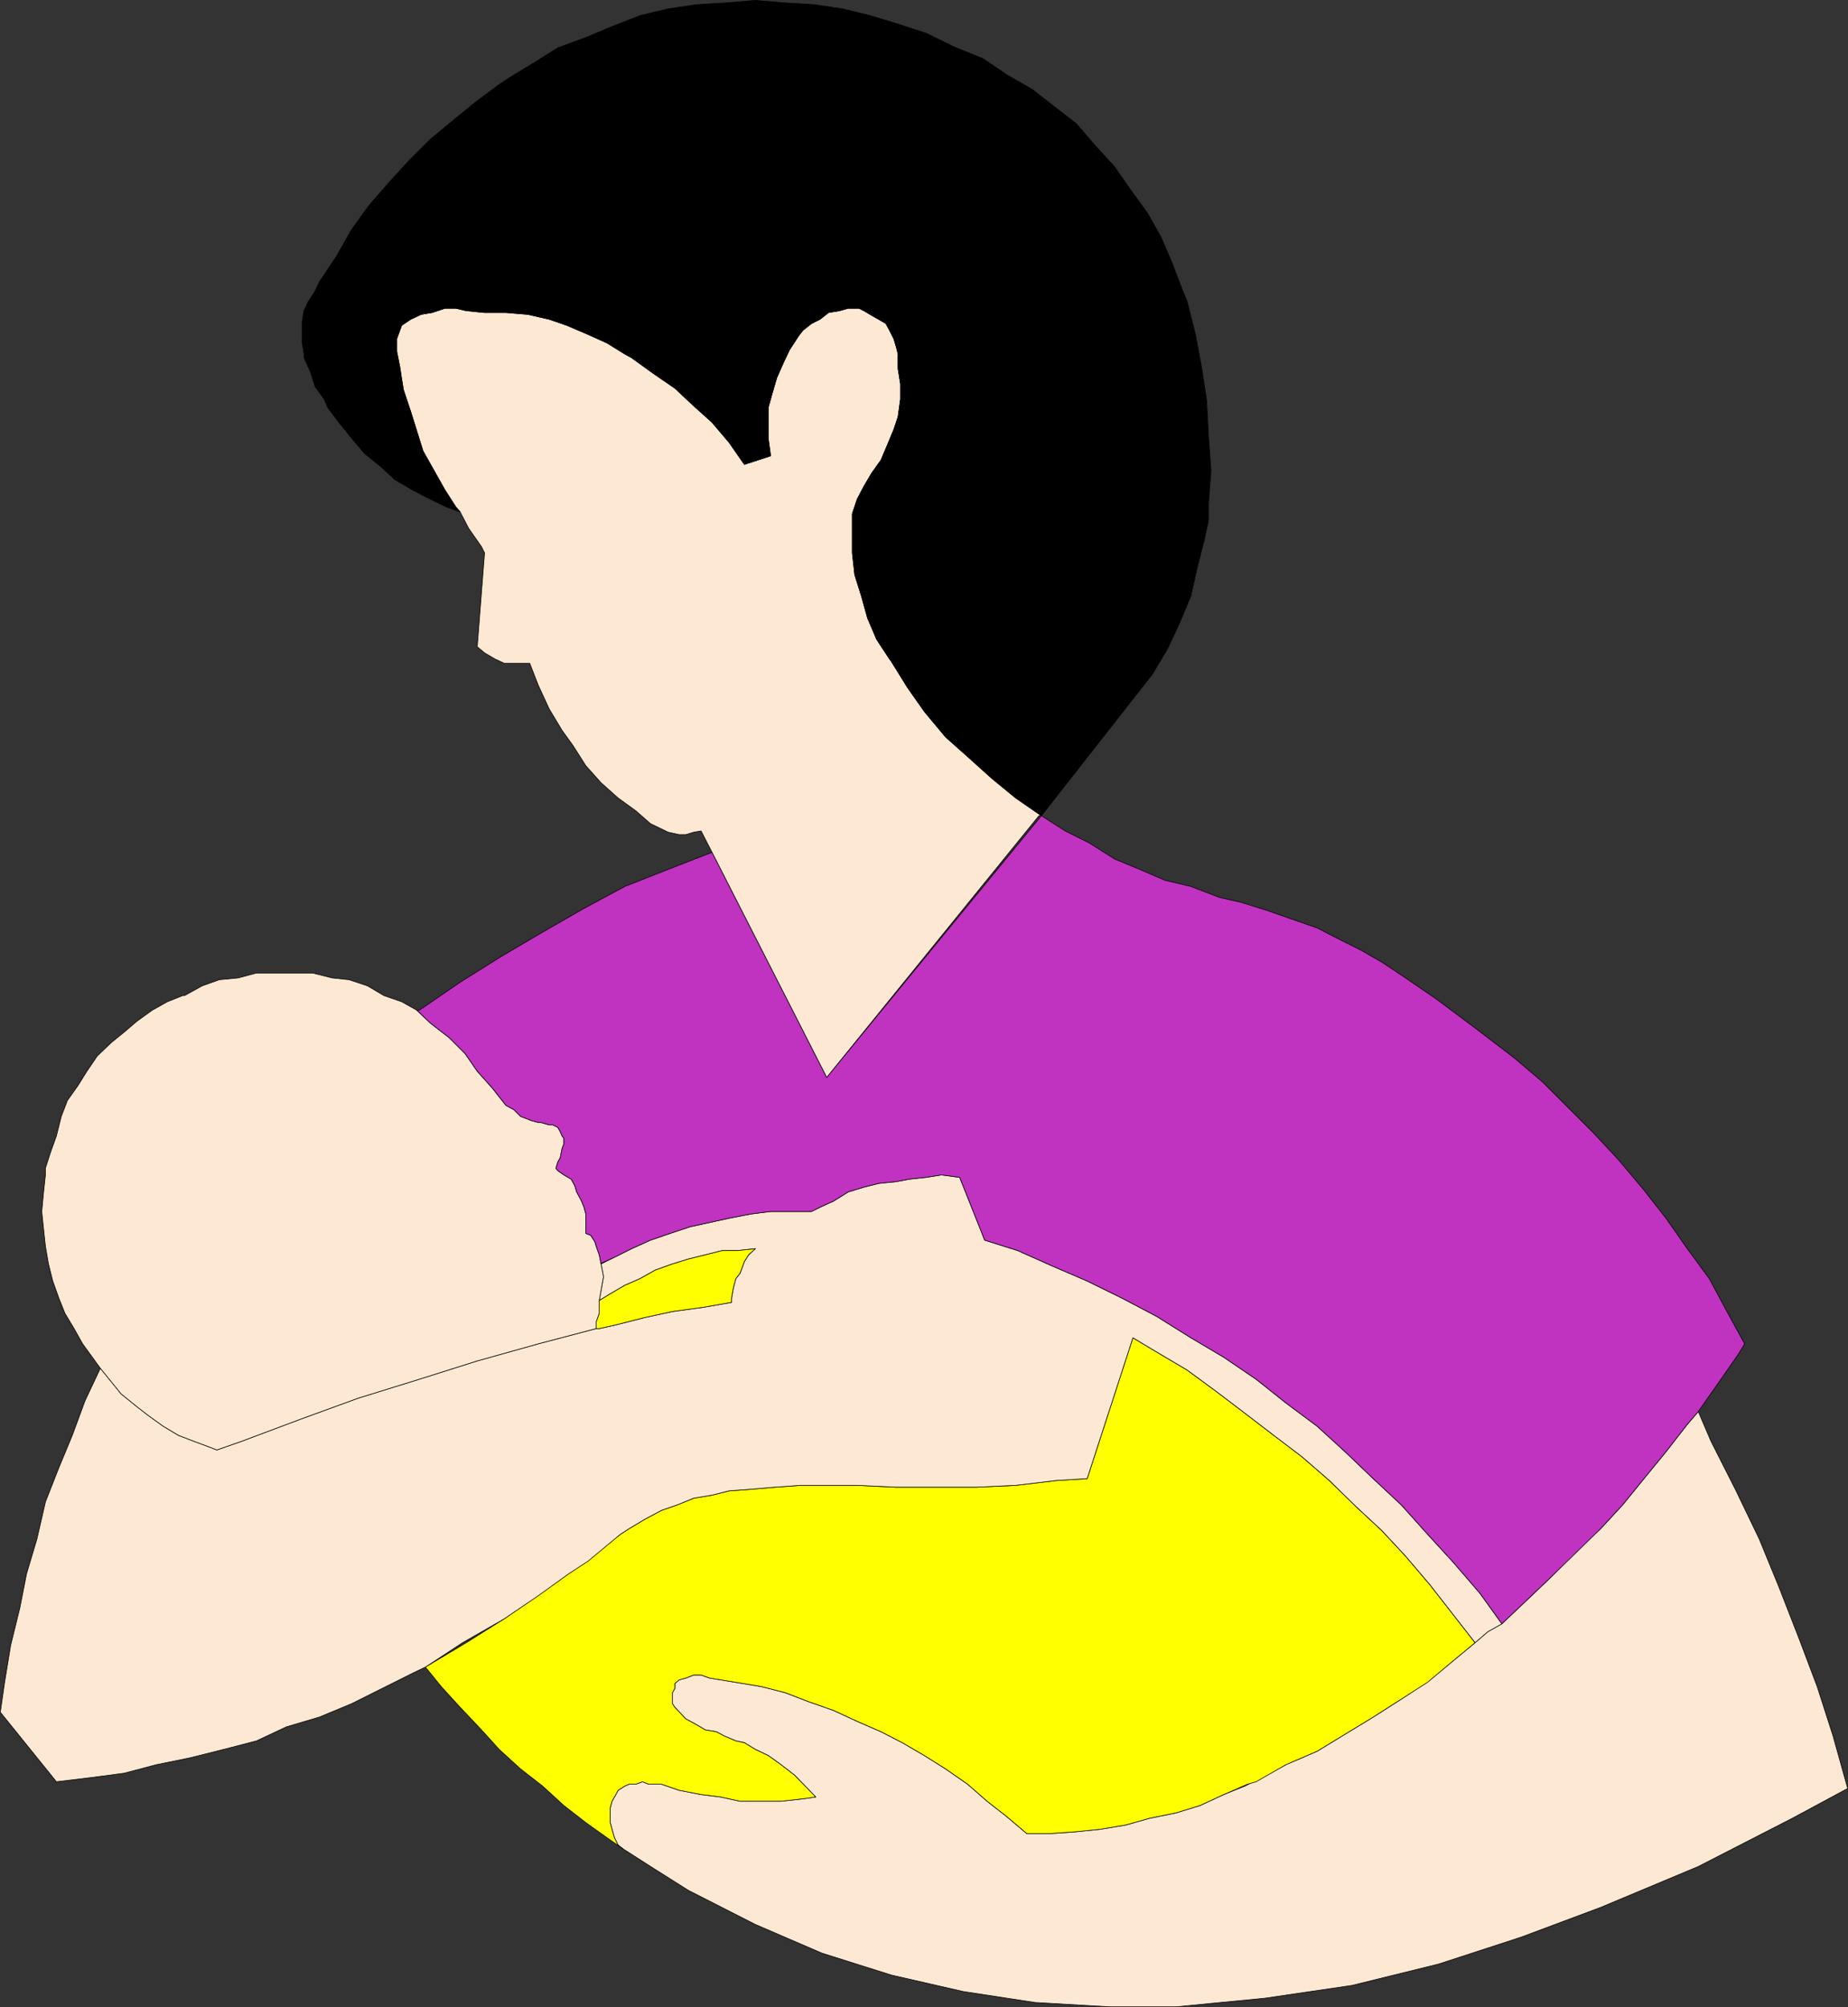 <?xml version="1.0" encoding="UTF-8" standalone="no"?>
<svg
   version="1.0"
   width="129.553mm"
   height="140.701mm"
   id="svg16"
   sodipodi:docname="Births.wmf"
   xmlns:inkscape="http://www.inkscape.org/namespaces/inkscape"
   xmlns:sodipodi="http://sodipodi.sourceforge.net/DTD/sodipodi-0.dtd"
   xmlns="http://www.w3.org/2000/svg"
   xmlns:svg="http://www.w3.org/2000/svg">
  <rect width="100%" height="100%" fill="#333333" stroke="none"/>
  <sodipodi:namedview
     id="namedview16"
     pagecolor="#ffffff"
     bordercolor="#000000"
     borderopacity="0.25"
     inkscape:showpageshadow="2"
     inkscape:pageopacity="0.0"
     inkscape:pagecheckerboard="0"
     inkscape:deskcolor="#d1d1d1"
     inkscape:document-units="mm" />
  <defs
     id="defs1">
    <pattern
       id="WMFhbasepattern"
       patternUnits="userSpaceOnUse"
       width="6"
       height="6"
       x="0"
       y="0" />
  </defs>
  <path
     style="fill:#fde9d3;fill-opacity:1;fill-rule:evenodd;stroke:none"
     d="m 311.645,531.702 23.432,-2.262 23.109,-3.393 22.947,-5.656 21.816,-7.11 21.17,-7.918 25.856,-10.826 24.886,-12.765 14.706,-7.918 -3.878,-13.896 -4.202,-13.089 -5.01,-13.25 -5.171,-13.25 -5.171,-12.604 -6.302,-13.089 -6.464,-12.765 -3.394,-7.918 -2.909,3.393 -5.656,7.271 -5.818,7.11 -5.656,6.948 -5.818,6.302 -6.949,6.302 -6.302,6.625 -6.787,6.463 -6.141,5.817 -3.717,2.101 -3.394,2.909 -5.656,4.686 -6.302,5.171 -6.949,4.686 -8.08,5.171 -7.434,4.524 -7.434,4.524 -8.242,3.555 -5.171,2.747 -5.656,2.909 -5.656,2.262 -6.302,2.909 -6.302,1.939 -7.11,1.454 -6.302,1.777 -6.787,1.131 -6.302,0.646 -6.949,0.485 h -6.141 l -5.333,-4.524 -5.171,-4.04 -5.171,-4.524 -5.818,-4.04 -5.656,-3.555 -5.818,-3.393 -5.656,-2.909 -6.302,-2.747 -6.302,-2.909 -6.464,-2.262 -6.302,-2.424 -6.302,-1.616 -6.787,-1.131 -6.949,-1.131 -2.262,-0.808 h -1.939 l -2.101,0.808 -1.778,0.485 -1.131,0.97 v 1.293 l -0.646,1.131 v 2.909 l 0.646,0.97 2.909,3.07 2.101,1.131 3.07,1.777 2.909,0.485 2.101,1.131 3.07,1.293 2.262,0.485 2.909,1.777 3.394,1.616 3.394,2.424 3.555,2.747 5.656,5.817 -3.394,0.485 -5.818,0.646 h -10.827 l -5.171,-1.131 -5.171,-0.646 -5.818,-1.131 -4.686,-1.616 h -3.394 l -1.616,-0.646 -1.778,0.646 h -1.778 l -1.131,0.485 -1.778,1.131 -0.97,1.777 -0.646,1.131 -0.485,1.777 v 3.878 l 0.485,1.777 0.646,2.262 0.97,1.939 1.293,0.97 8.08,5.171 9.211,5.817 17.776,9.049 17.614,7.595 18.422,5.817 19.069,4.363 19.069,2.909 19.554,1.131 z"
     id="path1" />
  <path
     style="fill:none;stroke:#000000;stroke-width:0.162px;stroke-linecap:round;stroke-linejoin:round;stroke-miterlimit:4;stroke-dasharray:none;stroke-opacity:1"
     d="m 311.645,531.702 23.432,-2.262 23.109,-3.393 22.947,-5.656 21.816,-7.11 21.17,-7.918 25.856,-10.826 24.886,-12.765 14.706,-7.918 -3.878,-13.896 -4.202,-13.089 -5.01,-13.25 -5.171,-13.25 -5.171,-12.604 -6.302,-13.089 -6.464,-12.765 -3.394,-7.918 -2.909,3.393 -5.656,7.271 -5.818,7.11 -5.656,6.948 -5.818,6.302 -6.949,6.302 -6.302,6.625 -6.787,6.463 -6.141,5.817 -3.717,2.101 -3.394,2.909 -5.656,4.686 -6.302,5.171 -6.949,4.686 -8.08,5.171 -7.434,4.524 -7.434,4.524 -8.242,3.555 -5.171,2.747 -5.656,2.909 -5.656,2.262 -6.302,2.909 -6.302,1.939 -7.11,1.454 -6.302,1.777 -6.787,1.131 -6.302,0.646 -6.949,0.485 h -6.141 l -5.333,-4.524 -5.171,-4.04 -5.171,-4.524 -5.818,-4.04 -5.656,-3.555 -5.818,-3.393 -5.656,-2.909 -6.302,-2.747 -6.302,-2.909 -6.464,-2.262 -6.302,-2.424 -6.302,-1.616 -6.787,-1.131 -6.949,-1.131 -2.262,-0.808 h -1.939 l -2.101,0.808 -1.778,0.485 -1.131,0.97 v 1.293 l -0.646,1.131 v 2.909 l 0.646,0.97 2.909,3.07 2.101,1.131 3.07,1.777 2.909,0.485 2.101,1.131 3.07,1.293 2.262,0.485 2.909,1.777 3.394,1.616 3.394,2.424 3.555,2.747 5.656,5.817 -3.394,0.485 -5.818,0.646 h -10.827 l -5.171,-1.131 -5.171,-0.646 -5.818,-1.131 -4.686,-1.616 h -3.394 l -1.616,-0.646 -1.778,0.646 h -1.778 l -1.131,0.485 -1.778,1.131 -0.97,1.777 -0.646,1.131 -0.485,1.777 v 3.878 l 0.485,1.777 0.646,2.262 0.97,1.939 1.293,0.97 8.08,5.171 9.211,5.817 17.776,9.049 17.614,7.595 18.422,5.817 19.069,4.363 19.069,2.909 19.554,1.131 h 17.776 v 0"
     id="path2" />
  <path
     style="fill:#ffff00;fill-opacity:1;fill-rule:evenodd;stroke:none"
     d="m 154.732,414.067 -9.696,6.787 -11.474,8.079 -10.019,6.302 -10.827,6.463 4.202,5.171 5.01,5.494 5.656,5.979 4.686,5.171 5.656,5.171 5.818,4.524 5.656,5.171 5.818,4.524 5.656,4.04 4.202,2.909 -1.293,-0.97 -0.97,-1.939 -0.646,-2.262 -0.485,-1.777 v -3.878 l 0.485,-1.777 0.646,-1.131 0.97,-1.777 1.778,-1.131 1.131,-0.485 h 1.778 l 1.778,-0.646 1.616,0.646 h 3.394 l 4.686,1.616 5.818,1.131 5.171,0.646 5.171,1.131 h 10.827 l 5.818,-0.646 3.394,-0.485 -5.656,-5.817 -3.555,-2.747 -3.394,-2.424 -3.394,-1.616 -2.909,-1.777 -2.262,-0.485 -3.07,-1.293 -2.101,-1.131 -2.909,-0.485 -3.07,-1.777 -2.101,-1.131 -2.909,-3.07 -0.646,-0.97 v -2.909 l 0.646,-1.131 v -1.293 l 1.131,-0.97 1.778,-0.485 2.101,-0.808 h 1.939 l 2.262,0.808 6.949,1.131 6.787,1.131 6.302,1.616 6.302,2.424 6.464,2.262 6.302,2.909 6.302,2.747 5.656,2.909 5.818,3.393 5.656,3.555 5.818,4.04 5.171,4.524 5.171,4.04 5.333,4.524 h 6.141 l 6.949,-0.485 6.302,-0.646 6.787,-1.131 6.302,-1.777 7.11,-1.454 6.302,-1.939 6.302,-2.909 6.302,-2.747 2.262,-0.646 7.918,-4.524 8.242,-3.555 7.434,-4.524 7.434,-4.524 8.08,-5.171 6.302,-4.04 6.949,-5.817 5.656,-4.686 -5.656,-7.271 -6.302,-8.079 -6.464,-7.595 -6.302,-6.787 -6.787,-6.302 -7.11,-6.948 -7.272,-6.302 -7.434,-5.656 -7.595,-5.817 -7.434,-5.656 -7.918,-5.817 -8.726,-5.171 -5.656,-3.393 -12.12,37.327 -8.08,0.485 -10.827,1.293 -10.504,0.485 h -21.17 l -10.342,-0.485 h -15.029 l -6.787,0.485 -7.595,0.646 -4.525,0.323 -4.525,1.131 -4.848,0.808 -4.363,1.777 -4.202,1.454 -4.525,2.424 -4.04,2.424 -2.262,1.454 -9.696,7.595 z"
     id="path3" />
  <path
     style="fill:none;stroke:#000000;stroke-width:0.162px;stroke-linecap:round;stroke-linejoin:round;stroke-miterlimit:4;stroke-dasharray:none;stroke-opacity:1"
     d="m 154.732,414.067 -9.696,6.787 -11.474,8.079 -10.019,6.302 -10.827,6.463 4.202,5.171 5.01,5.494 5.656,5.979 4.686,5.171 5.656,5.171 5.818,4.524 5.656,5.171 5.818,4.524 5.656,4.04 4.202,2.909 -1.293,-0.97 -0.97,-1.939 -0.646,-2.262 -0.485,-1.777 v -3.878 l 0.485,-1.777 0.646,-1.131 0.97,-1.777 1.778,-1.131 1.131,-0.485 h 1.778 l 1.778,-0.646 1.616,0.646 h 3.394 l 4.686,1.616 5.818,1.131 5.171,0.646 5.171,1.131 h 10.827 l 5.818,-0.646 3.394,-0.485 -5.656,-5.817 -3.555,-2.747 -3.394,-2.424 -3.394,-1.616 -2.909,-1.777 -2.262,-0.485 -3.07,-1.293 -2.101,-1.131 -2.909,-0.485 -3.07,-1.777 -2.101,-1.131 -2.909,-3.07 -0.646,-0.97 v -2.909 l 0.646,-1.131 v -1.293 l 1.131,-0.97 1.778,-0.485 2.101,-0.808 h 1.939 l 2.262,0.808 6.949,1.131 6.787,1.131 6.302,1.616 6.302,2.424 6.464,2.262 6.302,2.909 6.302,2.747 5.656,2.909 5.818,3.393 5.656,3.555 5.818,4.04 5.171,4.524 5.171,4.04 5.333,4.524 h 6.141 l 6.949,-0.485 6.302,-0.646 6.787,-1.131 6.302,-1.777 7.11,-1.454 6.302,-1.939 6.302,-2.909 6.302,-2.747 2.262,-0.646 7.918,-4.524 8.242,-3.555 7.434,-4.524 7.434,-4.524 8.08,-5.171 6.302,-4.04 6.949,-5.817 5.656,-4.686 -5.656,-7.271 -6.302,-8.079 -6.464,-7.595 -6.302,-6.787 -6.787,-6.302 -7.11,-6.948 -7.272,-6.302 -7.434,-5.656 -7.595,-5.817 -7.434,-5.656 -7.918,-5.817 -8.726,-5.171 -5.656,-3.393 -12.12,37.327 -8.08,0.485 -10.827,1.293 -10.504,0.485 h -21.17 l -10.342,-0.485 h -15.029 l -6.787,0.485 -7.595,0.646 -4.525,0.323 -4.525,1.131 -4.848,0.808 -4.363,1.777 -4.202,1.454 -4.525,2.424 -4.04,2.424 -2.262,1.454 -9.696,7.595 v 0"
     id="path4" />
  <path
     style="fill:#fde9d3;fill-opacity:1;fill-rule:evenodd;stroke:none"
     d="m 32.078,369.307 4.202,3.393 2.909,2.262 4.04,2.909 4.04,2.424 4.202,1.616 4.363,1.616 1.616,0.646 6.464,-2.262 15.514,-5.817 15.514,-5.656 16.16,-5.009 15.352,-4.848 16.16,-4.524 15.352,-4.04 h 0.808 l 4.363,-0.97 7.595,-1.939 7.434,-1.616 8.242,-1.131 7.434,-1.293 v -1.131 l 0.485,-2.747 0.646,-2.424 1.131,-1.454 1.131,-3.07 1.131,-1.777 1.778,-1.616 -4.686,0.485 h -4.04 l -4.525,1.131 -4.525,1.131 -4.202,1.293 -4.525,1.616 -4.04,2.262 -4.04,1.777 -3.878,2.262 -2.909,1.777 1.131,-6.302 -0.646,-3.393 3.555,-1.777 4.525,-2.262 5.01,-2.262 5.171,-1.777 5.333,-1.777 5.171,-1.131 5.171,-1.131 5.818,-1.131 5.171,-0.646 h 10.827 l 2.262,-1.131 3.555,-1.616 3.878,-2.424 4.202,-1.293 3.878,-0.97 4.686,-0.485 3.394,-0.646 4.525,-0.485 4.04,-0.646 4.848,0.646 6.626,16.643 8.726,2.747 9.05,4.04 9.373,4.04 9.211,4.524 9.211,4.848 9.05,5.656 8.726,5.171 8.565,5.817 7.918,6.302 8.242,6.14 7.434,6.787 7.434,7.11 7.434,6.948 6.949,7.756 6.949,7.595 6.949,8.079 5.818,8.079 -3.717,2.101 -3.394,2.909 -5.656,-7.271 -6.302,-8.079 -6.464,-7.595 -6.302,-6.787 -6.787,-6.302 -7.11,-6.948 -7.272,-6.302 -7.434,-5.656 -7.595,-5.817 -7.434,-5.656 -7.918,-5.817 -8.726,-5.171 -5.656,-3.393 -12.12,37.327 -8.08,0.485 -10.827,1.293 -10.504,0.485 h -21.17 l -10.342,-0.485 h -15.029 l -6.787,0.485 -7.595,0.646 -4.525,0.323 -4.525,1.131 -4.848,0.808 -4.363,1.777 -4.202,1.454 -4.525,2.424 -4.04,2.424 -2.262,1.454 -8.565,7.11 -5.171,3.393 -8.08,5.817 -9.05,6.14 -10.989,6.302 -9.858,6.463 -3.394,1.616 -8.08,4.04 -8.08,4.04 -8.565,3.555 -8.726,2.585 -7.918,3.716 -8.726,2.262 -9.05,2.262 -8.726,1.777 -8.565,2.262 -8.565,1.131 -9.373,1.131 -14.867,-18.421 1.131,-7.918 1.616,-9.857 2.424,-9.857 1.778,-9.049 2.747,-9.21 2.262,-9.857 3.555,-9.049 3.555,-8.564 3.394,-9.21 4.04,-8.564 5.494,6.787 z"
     id="path5" />
  <path
     style="fill:none;stroke:#000000;stroke-width:0.162px;stroke-linecap:round;stroke-linejoin:round;stroke-miterlimit:4;stroke-dasharray:none;stroke-opacity:1"
     d="m 32.078,369.307 4.202,3.393 2.909,2.262 4.04,2.909 4.04,2.424 4.202,1.616 4.363,1.616 1.616,0.646 6.464,-2.262 15.514,-5.817 15.514,-5.656 16.16,-5.009 15.352,-4.848 16.16,-4.524 15.352,-4.04 h 0.808 l 4.363,-0.97 7.595,-1.939 7.434,-1.616 8.242,-1.131 7.434,-1.293 v -1.131 l 0.485,-2.747 0.646,-2.424 1.131,-1.454 1.131,-3.07 1.131,-1.777 1.778,-1.616 -4.686,0.485 h -4.04 l -4.525,1.131 -4.525,1.131 -4.202,1.293 -4.525,1.616 -4.04,2.262 -4.04,1.777 -3.878,2.262 -2.909,1.777 1.131,-6.302 -0.646,-3.393 3.555,-1.777 4.525,-2.262 5.01,-2.262 5.171,-1.777 5.333,-1.777 5.171,-1.131 5.171,-1.131 5.818,-1.131 5.171,-0.646 h 10.827 l 2.262,-1.131 3.555,-1.616 3.878,-2.424 4.202,-1.293 3.878,-0.97 4.686,-0.485 3.394,-0.646 4.525,-0.485 4.04,-0.646 4.848,0.646 6.626,16.643 8.726,2.747 9.05,4.04 9.373,4.04 9.211,4.524 9.211,4.848 9.05,5.656 8.726,5.171 8.565,5.817 7.918,6.302 8.242,6.14 7.434,6.787 7.434,7.11 7.434,6.948 6.949,7.756 6.949,7.595 6.949,8.079 5.818,8.079 -3.717,2.101 -3.394,2.909 -5.656,-7.271 -6.302,-8.079 -6.464,-7.595 -6.302,-6.787 -6.787,-6.302 -7.11,-6.948 -7.272,-6.302 -7.434,-5.656 -7.595,-5.817 -7.434,-5.656 -7.918,-5.817 -8.726,-5.171 -5.656,-3.393 -12.12,37.327 -8.08,0.485 -10.827,1.293 -10.504,0.485 h -21.17 l -10.342,-0.485 h -15.029 l -6.787,0.485 -7.595,0.646 -4.525,0.323 -4.525,1.131 -4.848,0.808 -4.363,1.777 -4.202,1.454 -4.525,2.424 -4.04,2.424 -2.262,1.454 -8.565,7.11 -5.171,3.393 -8.08,5.817 -9.05,6.14 -10.989,6.302 -9.858,6.463 -3.394,1.616 -8.08,4.04 -8.08,4.04 -8.565,3.555 -8.726,2.585 -7.918,3.716 -8.726,2.262 -9.05,2.262 -8.726,1.777 -8.565,2.262 -8.565,1.131 -9.373,1.131 -14.867,-18.421 1.131,-7.918 1.616,-9.857 2.424,-9.857 1.778,-9.049 2.747,-9.21 2.262,-9.857 3.555,-9.049 3.555,-8.564 3.394,-9.21 4.04,-8.564 5.494,6.787 v 0"
     id="path6" />
  <path
     style="fill:#ffff00;fill-opacity:1;fill-rule:evenodd;stroke:none"
     d="m 157.964,352.017 v -1.777 l 0.808,-2.262 v -3.393 l 2.909,-1.777 3.878,-2.262 4.04,-1.777 4.04,-2.262 4.525,-1.616 4.202,-1.293 4.525,-1.131 4.525,-1.131 h 4.04 l 4.686,-0.485 -1.778,1.616 -1.131,1.777 -1.131,3.07 -1.131,1.454 -0.646,2.424 -0.485,2.747 v 1.131 l -7.434,1.293 -8.242,1.131 -7.434,1.616 -7.595,1.939 -4.363,0.97 h -0.808 z"
     id="path7" />
  <path
     style="fill:none;stroke:#000000;stroke-width:0.162px;stroke-linecap:round;stroke-linejoin:round;stroke-miterlimit:4;stroke-dasharray:none;stroke-opacity:1"
     d="m 157.964,352.017 v -1.777 l 0.808,-2.262 v -3.393 l 2.909,-1.777 3.878,-2.262 4.04,-1.777 4.04,-2.262 4.525,-1.616 4.202,-1.293 4.525,-1.131 4.525,-1.131 h 4.04 l 4.686,-0.485 -1.778,1.616 -1.131,1.777 -1.131,3.07 -1.131,1.454 -0.646,2.424 -0.485,2.747 v 1.131 l -7.434,1.293 -8.242,1.131 -7.434,1.616 -7.595,1.939 -4.363,0.97 h -0.808 v 0"
     id="path8" />
  <path
     style="fill:#fde9d3;fill-opacity:1;fill-rule:evenodd;stroke:none"
     d="m 142.612,356.057 -16.16,4.524 -15.352,4.848 -16.16,5.009 -15.514,5.656 -15.514,5.817 -6.464,2.262 -1.616,-0.646 -4.363,-1.616 -4.202,-1.616 -4.04,-2.424 -4.04,-2.909 -2.909,-2.262 -4.202,-3.393 -5.494,-6.787 -4.686,-6.463 -2.262,-4.04 -2.424,-4.04 -1.616,-4.04 -1.616,-4.524 -1.131,-4.524 -0.808,-4.686 -0.485,-4.524 -0.485,-4.686 0.485,-5.171 0.485,-4.524 v -1.777 l 1.293,-4.04 1.616,-4.524 1.293,-5.171 1.616,-4.201 2.747,-3.878 2.424,-3.878 2.747,-4.04 3.717,-3.555 3.394,-2.747 3.394,-2.909 4.04,-2.909 4.04,-2.262 4.04,-1.616 h 0.485 l 4.686,-2.585 4.525,-1.616 5.01,-0.485 4.848,-1.293 h 14.867 l 5.171,1.293 4.525,0.485 4.848,1.616 4.363,2.585 4.686,1.616 4.04,2.262 3.555,3.393 5.01,3.878 4.202,4.201 3.232,4.686 4.04,4.524 1.778,2.262 1.778,2.262 2.101,1.131 1.778,1.777 2.909,1.131 1.778,0.485 h 0.646 l 2.262,0.646 h 0.97 l 1.293,0.646 0.646,1.131 0.485,1.131 0.485,0.646 v 1.454 l -0.485,1.293 -0.485,2.424 -0.646,1.131 -0.485,1.616 0.485,0.646 1.616,1.131 1.939,1.131 0.97,1.777 0.485,1.616 1.293,2.424 0.646,1.616 0.485,1.777 v 5.171 l 1.293,0.485 1.131,1.777 0.323,1.131 0.808,2.262 0.485,2.424 0.646,3.393 -1.131,6.302 v 3.393 l -0.808,2.262 v 1.777 l -15.352,4.04 z"
     id="path9" />
  <path
     style="fill:none;stroke:#000000;stroke-width:0.162px;stroke-linecap:round;stroke-linejoin:round;stroke-miterlimit:4;stroke-dasharray:none;stroke-opacity:1"
     d="m 142.612,356.057 -16.16,4.524 -15.352,4.848 -16.16,5.009 -15.514,5.656 -15.514,5.817 -6.464,2.262 -1.616,-0.646 -4.363,-1.616 -4.202,-1.616 -4.04,-2.424 -4.04,-2.909 -2.909,-2.262 -4.202,-3.393 -5.494,-6.787 -4.686,-6.463 -2.262,-4.04 -2.424,-4.04 -1.616,-4.04 -1.616,-4.524 -1.131,-4.524 -0.808,-4.686 -0.485,-4.524 -0.485,-4.686 0.485,-5.171 0.485,-4.524 v -1.777 l 1.293,-4.04 1.616,-4.524 1.293,-5.171 1.616,-4.201 2.747,-3.878 2.424,-3.878 2.747,-4.04 3.717,-3.555 3.394,-2.747 3.394,-2.909 4.04,-2.909 4.04,-2.262 4.04,-1.616 h 0.485 l 4.686,-2.585 4.525,-1.616 5.01,-0.485 4.848,-1.293 h 14.867 l 5.171,1.293 4.525,0.485 4.848,1.616 4.363,2.585 4.686,1.616 4.04,2.262 3.555,3.393 5.01,3.878 4.202,4.201 3.232,4.686 4.04,4.524 1.778,2.262 1.778,2.262 2.101,1.131 1.778,1.777 2.909,1.131 1.778,0.485 h 0.646 l 2.262,0.646 h 0.97 l 1.293,0.646 0.646,1.131 0.485,1.131 0.485,0.646 v 1.454 l -0.485,1.293 -0.485,2.424 -0.646,1.131 -0.485,1.616 0.485,0.646 1.616,1.131 1.939,1.131 0.97,1.777 0.485,1.616 1.293,2.424 0.646,1.616 0.485,1.777 v 5.171 l 1.293,0.485 1.131,1.777 0.323,1.131 0.808,2.262 0.485,2.424 0.646,3.393 -1.131,6.302 v 3.393 l -0.808,2.262 v 1.777 l -15.352,4.04 v 0"
     id="path10" />
  <path
     style="fill:#c032c0;fill-opacity:1;fill-rule:evenodd;stroke:none"
     d="m 159.257,334.728 3.555,-1.616 4.525,-2.262 5.01,-2.262 5.171,-1.777 5.333,-1.777 5.171,-1.131 5.171,-1.131 5.818,-1.131 5.171,-0.646 h 10.827 l 2.262,-1.131 3.555,-1.616 3.878,-2.424 4.202,-1.293 3.878,-0.97 4.686,-0.485 3.394,-0.646 4.525,-0.485 4.04,-0.646 4.848,0.646 6.626,16.643 8.726,2.747 9.05,4.04 9.373,4.04 9.211,4.524 9.211,4.848 9.05,5.656 8.726,5.171 8.565,5.817 7.918,6.302 8.242,6.14 7.434,6.787 7.434,7.11 7.434,6.948 6.949,7.756 6.949,7.595 6.949,8.079 5.818,8.079 6.141,-5.817 6.787,-6.463 13.251,-12.927 5.818,-6.302 5.656,-6.948 5.818,-7.11 5.656,-7.271 2.909,-3.393 5.333,-7.595 5.171,-7.433 1.778,-2.909 -4.686,-8.564 -4.686,-8.726 -5.818,-7.918 -5.656,-8.079 -5.818,-7.433 -6.787,-8.079 -6.464,-6.948 -13.736,-13.735 -7.434,-6.302 -10.342,-7.918 -10.181,-7.595 -8.242,-5.656 -6.302,-4.201 -5.656,-3.232 -5.818,-2.909 -5.656,-2.909 -6.949,-2.424 -6.464,-2.262 -6.787,-2.101 -5.656,-1.293 -7.595,-2.909 -6.787,-1.616 -6.787,-2.909 -6.626,-2.747 -6.626,-4.201 -6.464,-3.232 -6.302,-4.04 -56.883,69.321 -30.381,-59.626 -11.635,4.524 -11.474,4.524 -10.827,5.817 -10.989,6.302 -10.989,6.463 -10.827,6.787 -10.827,7.433 h -0.646 l 3.555,3.393 5.01,3.878 4.202,4.201 3.232,4.686 4.04,4.524 1.778,2.262 1.778,2.262 2.101,1.131 1.778,1.777 2.909,1.131 1.778,0.485 h 0.646 l 2.262,0.646 h 0.97 l 1.293,0.646 0.646,1.131 0.485,1.131 0.485,0.646 v 1.454 l -0.485,1.293 -0.485,2.424 -0.646,1.131 -0.485,1.616 0.485,0.646 1.616,1.131 1.939,1.131 0.97,1.777 0.485,1.616 1.293,2.424 0.646,1.616 0.485,1.777 v 5.171 l 1.293,0.485 1.131,1.777 0.323,1.131 0.808,2.262 0.485,2.424 v 0 z"
     id="path11" />
  <path
     style="fill:none;stroke:#000000;stroke-width:0.162px;stroke-linecap:round;stroke-linejoin:round;stroke-miterlimit:4;stroke-dasharray:none;stroke-opacity:1"
     d="m 159.257,334.728 3.555,-1.616 4.525,-2.262 5.01,-2.262 5.171,-1.777 5.333,-1.777 5.171,-1.131 5.171,-1.131 5.818,-1.131 5.171,-0.646 h 10.827 l 2.262,-1.131 3.555,-1.616 3.878,-2.424 4.202,-1.293 3.878,-0.97 4.686,-0.485 3.394,-0.646 4.525,-0.485 4.04,-0.646 4.848,0.646 6.626,16.643 8.726,2.747 9.05,4.04 9.373,4.04 9.211,4.524 9.211,4.848 9.05,5.656 8.726,5.171 8.565,5.817 7.918,6.302 8.242,6.14 7.434,6.787 7.434,7.11 7.434,6.948 6.949,7.756 6.949,7.595 6.949,8.079 5.818,8.079 6.141,-5.817 6.787,-6.463 13.251,-12.927 5.818,-6.302 5.656,-6.948 5.818,-7.11 5.656,-7.271 2.909,-3.393 5.333,-7.595 5.171,-7.433 1.778,-2.909 -4.686,-8.564 -4.686,-8.726 -5.818,-7.918 -5.656,-8.079 -5.818,-7.433 -6.787,-8.079 -6.464,-6.948 -13.736,-13.735 -7.434,-6.302 -10.342,-7.918 -10.181,-7.595 -8.242,-5.656 -6.302,-4.201 -5.656,-3.232 -5.818,-2.909 -5.656,-2.909 -6.949,-2.424 -6.464,-2.262 -6.787,-2.101 -5.656,-1.293 -7.595,-2.909 -6.787,-1.616 -6.787,-2.909 -6.626,-2.747 -6.626,-4.201 -6.464,-3.232 -6.302,-4.04 -56.883,69.321 -30.381,-59.626 -11.635,4.524 -11.474,4.524 -10.827,5.817 -10.989,6.302 -10.989,6.463 -10.827,6.787 -10.827,7.433 h -0.646 l 3.555,3.393 5.01,3.878 4.202,4.201 3.232,4.686 4.04,4.524 1.778,2.262 1.778,2.262 2.101,1.131 1.778,1.777 2.909,1.131 1.778,0.485 h 0.646 l 2.262,0.646 h 0.97 l 1.293,0.646 0.646,1.131 0.485,1.131 0.485,0.646 v 1.454 l -0.485,1.293 -0.485,2.424 -0.646,1.131 -0.485,1.616 0.485,0.646 1.616,1.131 1.939,1.131 0.97,1.777 0.485,1.616 1.293,2.424 0.646,1.616 0.485,1.777 v 5.171 l 1.293,0.485 1.131,1.777 0.323,1.131 0.808,2.262 0.485,2.424 v 0"
     id="path12" />
  <path
     style="fill:#fde9d3;fill-opacity:1;fill-rule:evenodd;stroke:none"
     d="m 233.431,121.917 -2.424,3.393 -2.101,3.555 -1.778,3.393 -1.293,3.878 v 10.342 l 0.646,5.817 1.778,5.656 1.616,5.817 2.424,5.656 3.394,5.171 0.485,0.646 4.202,6.787 4.525,6.463 5.656,6.787 5.818,5.171 6.464,5.817 6.302,5.171 6.787,4.686 h -0.646 l -56.237,69.321 -30.381,-59.626 -2.909,-5.656 -1.939,0.323 -2.101,0.646 h -1.778 l -2.909,-0.646 -4.686,-2.262 -3.878,-3.393 -4.686,-3.393 -4.525,-4.04 -4.04,-4.524 -3.394,-5.332 -2.909,-4.04 -3.394,-5.656 -2.909,-6.302 -2.262,-5.817 h -6.787 l -2.424,-1.131 -2.747,-1.616 -1.939,-1.616 1.939,-24.884 -0.808,-1.616 -3.394,-4.848 -2.262,-4.363 -1.131,-1.293 -2.909,-4.524 -2.909,-5.171 -2.909,-5.171 -1.616,-5.171 -1.616,-5.171 -1.939,-5.817 -0.485,-2.909 -0.485,-3.232 -0.808,-4.04 v -3.393 l 1.293,-3.555 2.424,-1.616 2.747,-1.293 2.909,-0.485 3.394,-1.131 h 2.909 l 2.747,0.646 4.848,0.485 h 5.656 l 5.818,0.485 5.656,1.293 4.686,1.616 5.656,2.424 5.01,2.262 4.686,2.909 1.778,0.97 5.818,4.201 5.656,3.878 5.01,4.686 4.848,4.363 4.525,5.332 4.04,5.817 6.949,-2.262 -0.646,-4.686 v -8.079 l 1.131,-4.04 1.131,-3.878 1.778,-4.04 1.616,-3.393 2.424,-3.717 1.131,-1.454 2.262,-1.777 2.262,-1.131 2.262,-1.777 2.909,-0.485 2.262,-0.646 h 2.909 l 1.293,0.646 1.616,0.97 2.262,1.293 1.939,1.131 0.97,1.777 1.131,2.262 0.646,2.101 0.485,1.939 v 3.878 l 0.646,4.04 v 4.04 l -0.646,4.686 -1.131,3.393 -1.616,3.878 -1.778,4.201 z"
     id="path13" />
  <path
     style="fill:none;stroke:#000000;stroke-width:0.162px;stroke-linecap:round;stroke-linejoin:round;stroke-miterlimit:4;stroke-dasharray:none;stroke-opacity:1"
     d="m 233.431,121.917 -2.424,3.393 -2.101,3.555 -1.778,3.393 -1.293,3.878 v 10.342 l 0.646,5.817 1.778,5.656 1.616,5.817 2.424,5.656 3.394,5.171 0.485,0.646 4.202,6.787 4.525,6.463 5.656,6.787 5.818,5.171 6.464,5.817 6.302,5.171 6.787,4.686 h -0.646 l -56.237,69.321 -30.381,-59.626 -2.909,-5.656 -1.939,0.323 -2.101,0.646 h -1.778 l -2.909,-0.646 -4.686,-2.262 -3.878,-3.393 -4.686,-3.393 -4.525,-4.04 -4.04,-4.524 -3.394,-5.332 -2.909,-4.04 -3.394,-5.656 -2.909,-6.302 -2.262,-5.817 h -6.787 l -2.424,-1.131 -2.747,-1.616 -1.939,-1.616 1.939,-24.884 -0.808,-1.616 -3.394,-4.848 -2.262,-4.363 -1.131,-1.293 -2.909,-4.524 -2.909,-5.171 -2.909,-5.171 -1.616,-5.171 -1.616,-5.171 -1.939,-5.817 -0.485,-2.909 -0.485,-3.232 -0.808,-4.04 v -3.393 l 1.293,-3.555 2.424,-1.616 2.747,-1.293 2.909,-0.485 3.394,-1.131 h 2.909 l 2.747,0.646 4.848,0.485 h 5.656 l 5.818,0.485 5.656,1.293 4.686,1.616 5.656,2.424 5.01,2.262 4.686,2.909 1.778,0.97 5.818,4.201 5.656,3.878 5.01,4.686 4.848,4.363 4.525,5.332 4.04,5.817 6.949,-2.262 -0.646,-4.686 v -8.079 l 1.131,-4.04 1.131,-3.878 1.778,-4.04 1.616,-3.393 2.424,-3.717 1.131,-1.454 2.262,-1.777 2.262,-1.131 2.262,-1.777 2.909,-0.485 2.262,-0.646 h 2.909 l 1.293,0.646 1.616,0.97 2.262,1.293 1.939,1.131 0.97,1.777 1.131,2.262 0.646,2.101 0.485,1.939 v 3.878 l 0.646,4.04 v 4.04 l -0.646,4.686 -1.131,3.393 -1.616,3.878 -1.778,4.201 v 0"
     id="path14" />
  <path
     style="fill:#000000;fill-opacity:1;fill-rule:evenodd;stroke:none"
     d="m 121.927,135.652 -1.131,-1.293 -2.909,-4.524 -2.909,-5.171 -2.909,-5.171 -1.616,-5.171 -1.616,-5.171 -1.939,-5.817 -0.485,-2.909 -0.485,-3.232 -0.808,-4.04 v -3.393 l 1.293,-3.555 2.424,-1.616 2.747,-1.293 2.909,-0.485 3.394,-1.131 h 2.909 l 2.747,0.646 4.848,0.485 h 5.656 l 5.818,0.485 5.656,1.293 4.686,1.616 5.656,2.424 5.01,2.262 4.686,2.909 1.778,0.97 5.818,4.201 5.656,3.878 5.01,4.686 4.848,4.363 4.525,5.332 4.04,5.817 6.949,-2.262 -0.646,-4.686 v -8.079 l 1.131,-4.04 1.131,-3.878 1.778,-4.04 1.616,-3.393 2.424,-3.717 1.131,-1.454 2.262,-1.777 2.262,-1.131 2.262,-1.777 2.909,-0.485 2.262,-0.646 h 2.909 l 1.293,0.646 1.616,0.97 2.262,1.293 1.939,1.131 0.97,1.777 1.131,2.262 0.646,2.101 0.485,1.939 v 3.878 l 0.646,4.04 v 4.04 l -0.646,4.686 -1.131,3.393 -1.616,3.878 -1.778,4.201 -2.424,3.393 -2.101,3.555 -1.778,3.393 -1.293,3.878 v 10.342 l 0.646,5.817 1.778,5.656 1.616,5.817 2.424,5.656 3.394,5.171 0.485,0.646 4.202,6.787 4.525,6.463 5.656,6.787 5.818,5.171 6.464,5.817 6.302,5.171 6.787,4.686 29.411,-37.488 4.04,-6.787 3.232,-6.948 2.909,-6.948 1.778,-7.918 1.778,-6.948 1.131,-5.171 v -4.524 l 0.646,-8.726 -0.646,-9.049 -0.485,-9.372 -1.293,-8.564 -1.616,-8.726 -2.262,-9.049 -1.131,-2.747 -2.909,-7.595 -2.909,-6.787 -3.555,-6.302 -4.686,-6.463 -4.04,-5.817 -5.171,-5.656 -5.01,-5.817 -5.656,-4.363 -5.979,-4.686 -6.787,-3.878 -6.141,-4.201 -7.11,-2.909 -1.131,-0.485 -6.949,-3.393 -7.434,-2.424 -7.434,-2.262 -7.272,-1.777 -7.595,-1.131 -8.08,-0.485 -7.434,-0.646 -7.434,0.646 -8.08,0.485 -7.595,1.131 -7.434,1.777 -7.434,2.909 -6.949,2.909 -7.434,2.747 -6.464,4.04 -6.626,4.04 -2.424,1.616 -6.302,4.686 -6.302,5.171 -5.656,4.686 -5.818,5.817 -5.171,5.656 -5.333,6.14 -4.525,6.302 -4.04,7.11 -2.262,3.393 -2.262,3.393 -1.131,2.424 -1.778,2.747 -1.131,2.424 -0.485,2.747 v 5.817 l 0.485,2.909 v 0.97 l 1.616,3.555 1.293,4.04 2.424,3.393 0.97,2.262 2.909,3.878 3.394,4.201 3.394,4.04 4.04,3.232 4.04,3.717 4.686,2.747 4.686,2.424 4.363,2.101 z"
     id="path15" />
  <path
     style="fill:none;stroke:#000000;stroke-width:0.162px;stroke-linecap:round;stroke-linejoin:round;stroke-miterlimit:4;stroke-dasharray:none;stroke-opacity:1"
     d="m 121.927,135.652 -1.131,-1.293 -2.909,-4.524 -2.909,-5.171 -2.909,-5.171 -1.616,-5.171 -1.616,-5.171 -1.939,-5.817 -0.485,-2.909 -0.485,-3.232 -0.808,-4.04 v -3.393 l 1.293,-3.555 2.424,-1.616 2.747,-1.293 2.909,-0.485 3.394,-1.131 h 2.909 l 2.747,0.646 4.848,0.485 h 5.656 l 5.818,0.485 5.656,1.293 4.686,1.616 5.656,2.424 5.01,2.262 4.686,2.909 1.778,0.97 5.818,4.201 5.656,3.878 5.01,4.686 4.848,4.363 4.525,5.332 4.04,5.817 6.949,-2.262 -0.646,-4.686 v -8.079 l 1.131,-4.04 1.131,-3.878 1.778,-4.04 1.616,-3.393 2.424,-3.717 1.131,-1.454 2.262,-1.777 2.262,-1.131 2.262,-1.777 2.909,-0.485 2.262,-0.646 h 2.909 l 1.293,0.646 1.616,0.97 2.262,1.293 1.939,1.131 0.97,1.777 1.131,2.262 0.646,2.101 0.485,1.939 v 3.878 l 0.646,4.04 v 4.04 l -0.646,4.686 -1.131,3.393 -1.616,3.878 -1.778,4.201 -2.424,3.393 -2.101,3.555 -1.778,3.393 -1.293,3.878 v 10.342 l 0.646,5.817 1.778,5.656 1.616,5.817 2.424,5.656 3.394,5.171 0.485,0.646 4.202,6.787 4.525,6.463 5.656,6.787 5.818,5.171 6.464,5.817 6.302,5.171 6.787,4.686 29.411,-37.488 4.04,-6.787 3.232,-6.948 2.909,-6.948 1.778,-7.918 1.778,-6.948 1.131,-5.171 v -4.524 l 0.646,-8.726 -0.646,-9.049 -0.485,-9.372 -1.293,-8.564 -1.616,-8.726 -2.262,-9.049 -1.131,-2.747 -2.909,-7.595 -2.909,-6.787 -3.555,-6.302 -4.686,-6.463 -4.04,-5.817 -5.171,-5.656 -5.01,-5.817 -5.656,-4.363 -5.979,-4.686 -6.787,-3.878 -6.141,-4.201 -7.11,-2.909 -1.131,-0.485 -6.949,-3.393 -7.434,-2.424 -7.434,-2.262 -7.272,-1.777 -7.595,-1.131 -8.08,-0.485 -7.434,-0.646 -7.434,0.646 -8.08,0.485 -7.595,1.131 -7.434,1.777 -7.434,2.909 -6.949,2.909 -7.434,2.747 -6.464,4.04 -6.626,4.04 -2.424,1.616 -6.302,4.686 -6.302,5.171 -5.656,4.686 -5.818,5.817 -5.171,5.656 -5.333,6.14 -4.525,6.302 -4.04,7.11 -2.262,3.393 -2.262,3.393 -1.131,2.424 -1.778,2.747 -1.131,2.424 -0.485,2.747 v 5.817 l 0.485,2.909 v 0.97 l 1.616,3.555 1.293,4.04 2.424,3.393 0.97,2.262 2.909,3.878 3.394,4.201 3.394,4.04 4.04,3.232 4.04,3.717 4.686,2.747 4.686,2.424 4.363,2.101 3.555,1.293 v 0"
     id="path16" />
</svg>
